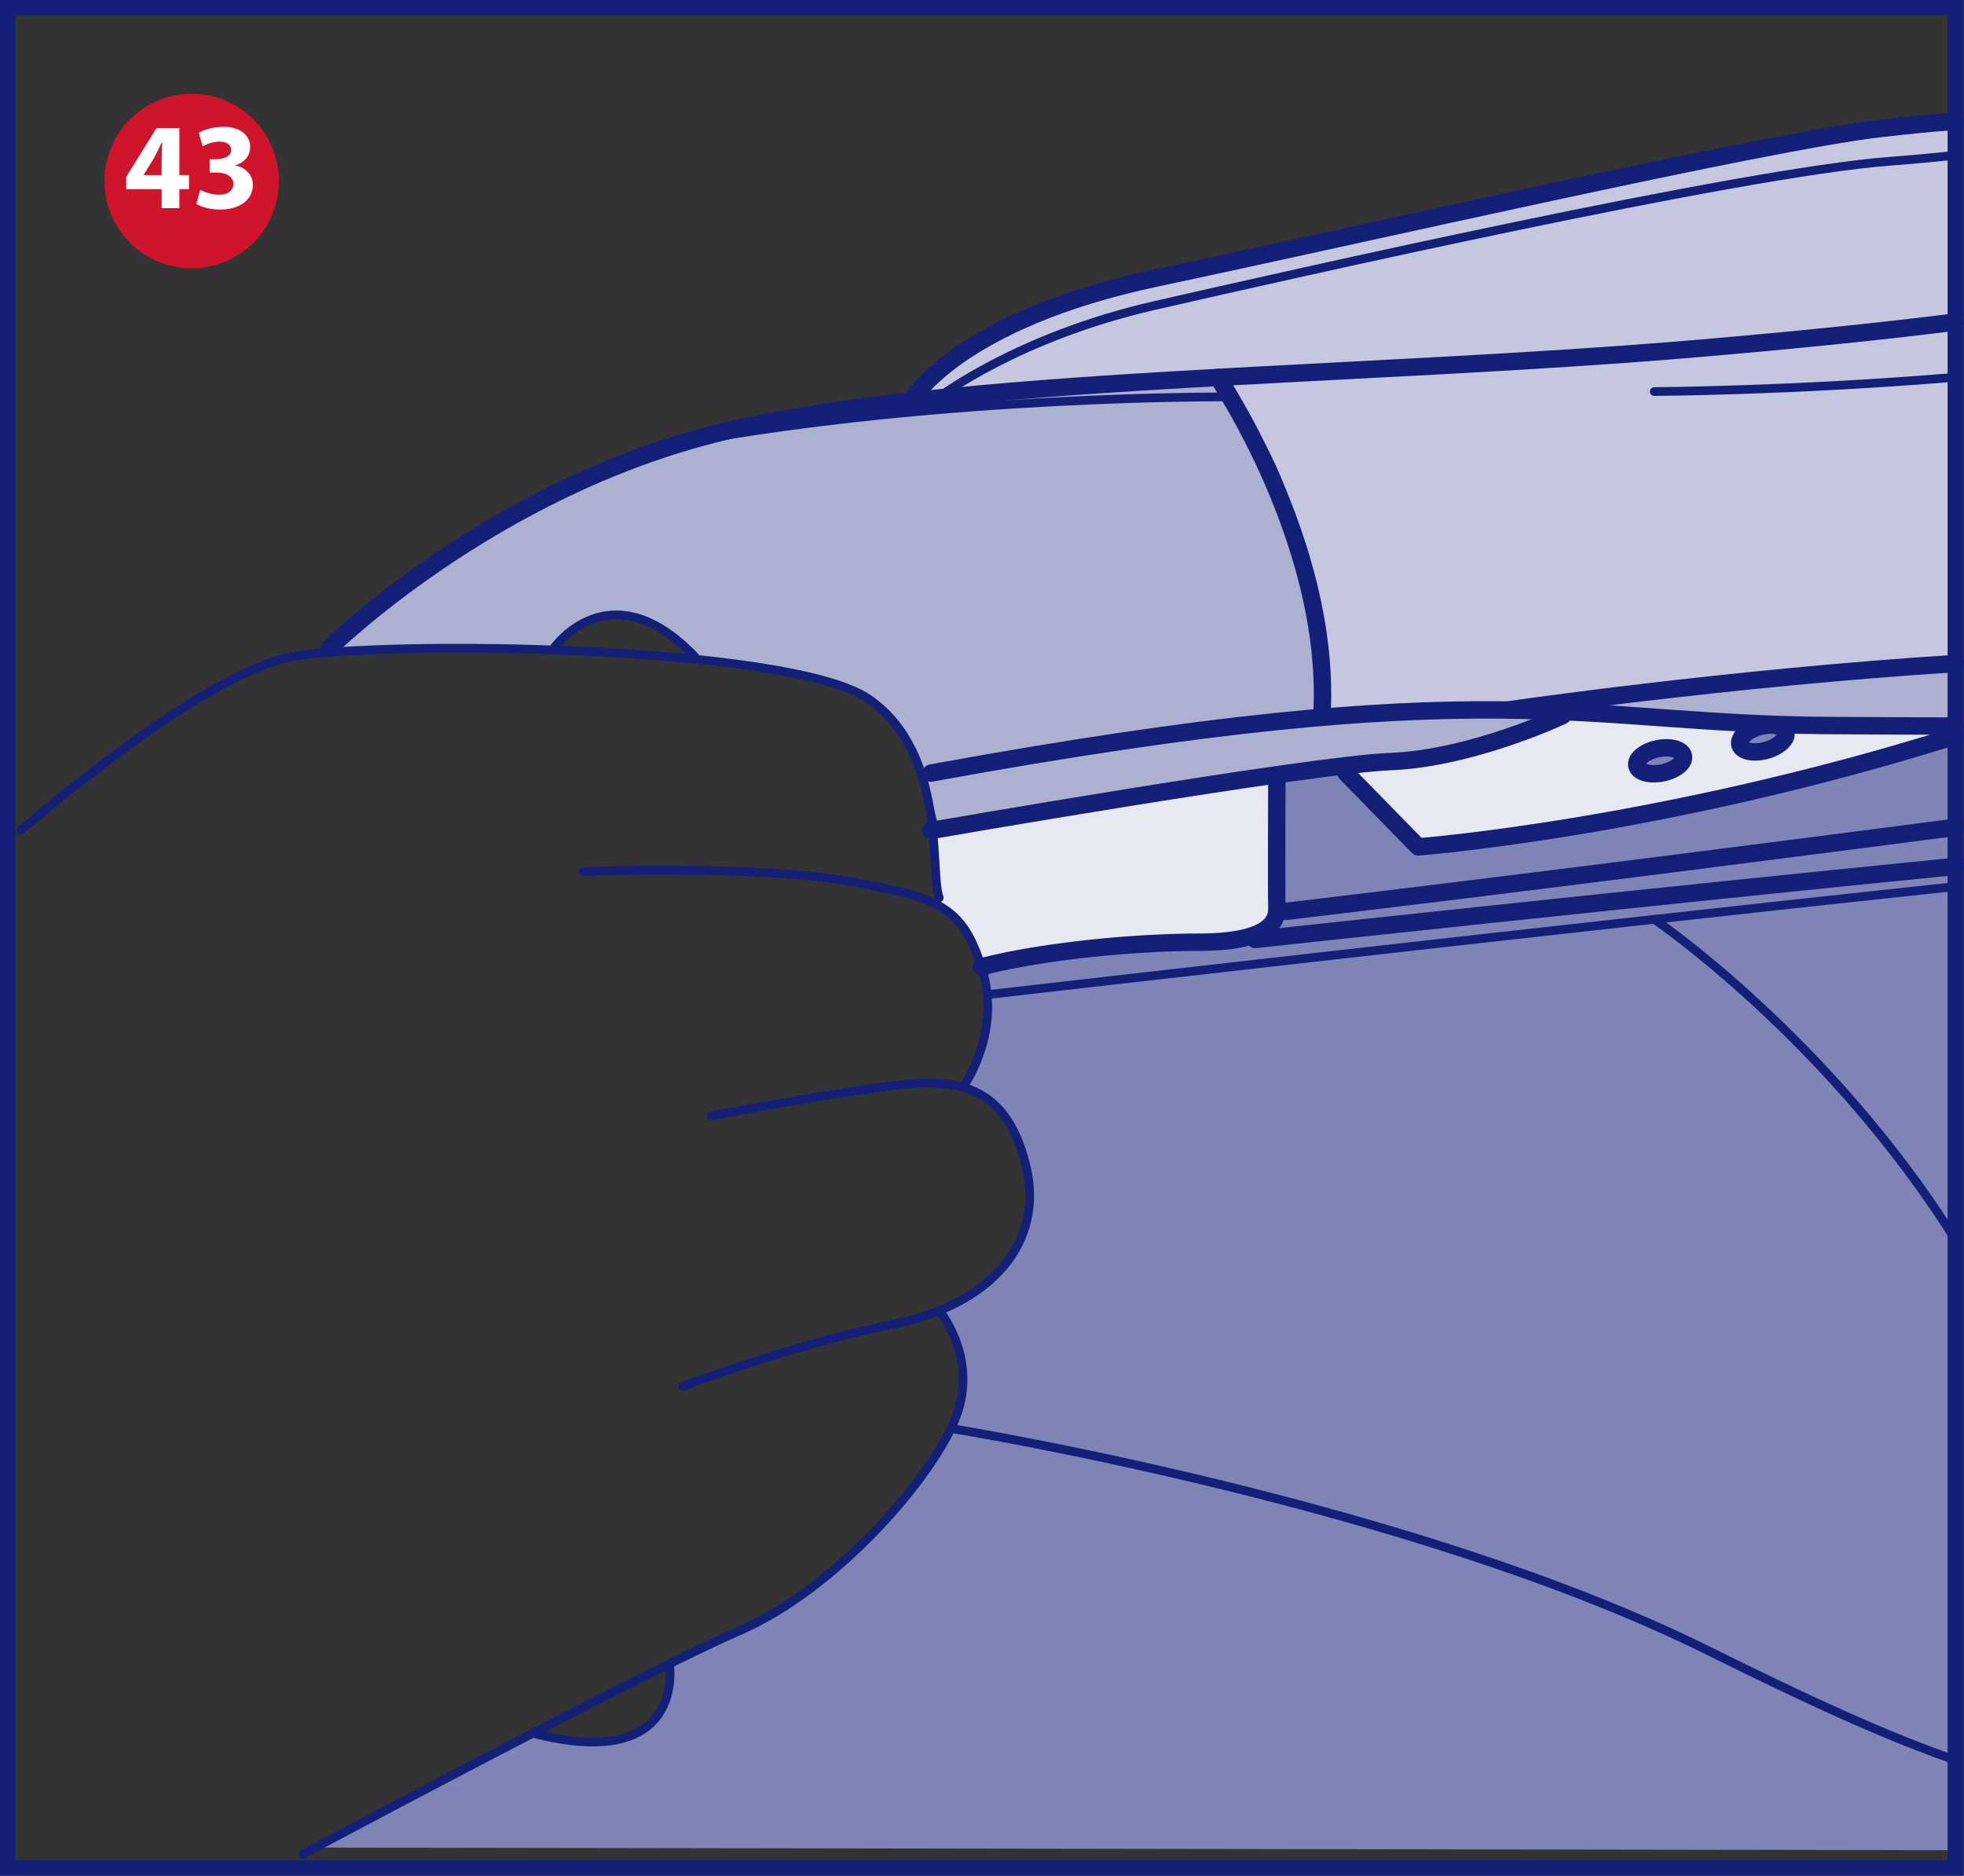 <?xml version="1.0" encoding="UTF-8"?>
<!DOCTYPE svg PUBLIC "-//W3C//DTD SVG 1.1//EN" "http://www.w3.org/Graphics/SVG/1.1/DTD/svg11.dtd">
<!-- Creator: CorelDRAW 2017 -->
<svg xmlns="http://www.w3.org/2000/svg" xml:space="preserve" width="45.023mm" height="43mm" version="1.1" style="shape-rendering:geometricPrecision; text-rendering:geometricPrecision; image-rendering:optimizeQuality; fill-rule:evenodd; clip-rule:evenodd"
viewBox="0 0 2143.17 2046.86"
 xmlns:xlink="http://www.w3.org/1999/xlink">
 <rect x="0" y="0" width="2143.17" height="2046.86" fill="#333333" stroke="none"/>
 <defs>
  <style type="text/css">
   <![CDATA[
    .str3 {stroke:#CF142B;stroke-width:5.04;stroke-miterlimit:4}
    .str2 {stroke:#141F78;stroke-width:16.79;stroke-miterlimit:4}
    .str0 {stroke:#141F78;stroke-width:19.01;stroke-linecap:round;stroke-linejoin:round;stroke-miterlimit:4}
    .str1 {stroke:#141F78;stroke-width:9.51;stroke-linecap:round;stroke-linejoin:round;stroke-miterlimit:4}
    .fil6 {fill:none}
    .fil4 {fill:none;fill-rule:nonzero}
    .fil5 {fill:#CF142B}
    .fil7 {fill:white;fill-rule:nonzero}
    .fil1 {fill:#E7E9F1;fill-rule:nonzero}
    .fil2 {fill:#C4C7DD;fill-rule:nonzero}
    .fil3 {fill:#ADB1D0;fill-rule:nonzero}
    .fil0 {fill:#7E84B5;fill-rule:nonzero}
   ]]>
  </style>
 </defs>
 <g id="Слой_x0020_1">
  <path class="fil0" d="M1052.28 1013.66l416.53 -250.85 664.86 -206.02 0 1462.19 -1789.65 -2.83 237.38 -127.24c0,0 59.63,22.82 109.29,4.25 49.65,-18.57 40.55,-77.87 40.55,-77.87 0,0 96.81,-40.92 175.55,-100 78.76,-59.06 141.43,-161.14 144.1,-202.29 2.67,-41.12 -25.95,-82.82 -25.95,-82.82 0,0 100.2,-35.28 98.42,-126.57 -1.79,-91.29 -69.79,-121.73 -69.79,-121.73 0,0 23.27,-50.1 25.05,-89.47 1.78,-39.38 -26.35,-78.76 -26.35,-78.76z"/>
  <path class="fil1" d="M1015.98 906.25l370.06 -59.77 -1.88 103.08c0,0 -35.27,25.66 -69.26,26.2 -33.99,0.55 -89.84,1.9 -130.53,6.88 -40.66,4.99 -132.07,31 -132.07,31l-27.24 -24.89 -9.09 -82.5z"/>
  <path class="fil1" d="M1468.83 834.2c0,0 101.8,-7.09 138.42,-18.17 36.64,-11.08 109.49,-38.96 109.49,-38.96l416.93 14.25 0 9.63c-123.66,31.4 -552.4,138.52 -586.06,123.22 -39.38,-17.88 -78.78,-89.96 -78.78,-89.96z"/>
  <path class="fil2" d="M994.33 437.53c0,0 68.72,-90.59 240.72,-128.1 171.99,-37.5 796.56,-181.39 892.46,-178.94l6.15 0.15 0 594.34c-40.28,1.78 -78.8,4.18 -112.07,7.42 -164.18,15.97 -365.07,44.66 -365.07,44.66l-223.48 -2.4c0,0 27.98,-219.93 -104.13,-362.77l-334.58 25.64z"/>
  <path class="fil3" d="M359.08 707.58c0,0 160.67,-149.79 360.47,-216.31 199.78,-66.51 432.48,-64 432.48,-64l190.14 -15.4c0,0 46.3,96 74.85,166.31 28.55,70.29 26.14,196.57 26.14,196.57l247.61 -4.55c0,0 241.75,-29.39 442.89,-45.64l0 65.51 -251.37 -1.98 -165.56 -11.03c0,0 -74.39,28.95 -201.41,53.12 -127.03,24.15 -490.39,76.07 -490.39,76.07 0,0 -23.73,-123.16 -90.61,-151.09 -66.88,-27.91 -176.06,-35.83 -176.06,-35.83 0,0 -30.44,-36.62 -76.98,-48.36 -46.53,-11.74 -76.96,36.37 -76.96,36.37l-245.24 0.23z"/>
  <path class="fil0" d="M1786.02 837.52c-12.85,-23.09 49,-36.57 51.15,-17.03 2.15,19.55 -43.59,30.61 -51.15,17.03z"/>
  <path class="fil0" d="M1897.7 813.19c-15.4,-25.09 44.55,-41.49 51.27,-20.74 6.72,20.74 -35.87,45.83 -51.27,20.74z"/>
  <path class="fil1" d="M1389.09 930.06c0,0 10.62,88.23 -22.49,95.11 -33.08,6.85 -123.36,2.5 -165.62,6.23 -42.27,3.75 -129.5,25.17 -129.5,25.17l-22.92 -48.03c0,0 45.88,-39.57 85.83,-46.43 39.95,-6.87 254.71,-32.06 254.71,-32.06z"/>
  <path class="fil4 str0" d="M359.08 707.58c0,0 177.2,-175.42 429.57,-236.26 252.38,-60.87 690.9,-59.08 1066.77,-91.3 107.4,-9.21 199.73,-18.7 278.24,-28.58"/>
  <path class="fil4 str0" d="M2133.67 792.35c-43.4,-0.12 -90.4,-0.33 -140.41,-0.66 -270.28,-1.78 -361.56,-60.86 -977.3,51.9"/>
  <path class="fil4 str0" d="M1015.98 906.25c0,0 411.69,-71.61 501.16,-75.18 89.5,-3.58 187.94,-50.13 187.94,-50.13"/>
  <path class="fil4 str0" d="M1646.02 774.67c0,0 238.36,-34.81 487.64,-50.59"/>
  <path class="fil4 str0" d="M1328.89 411.88c0,0 121.86,179.26 113.89,362.77"/>
  <path class="fil4 str1" d="M1342.17 433.13c0,0 -311.54,-2.52 -597.18,50.04"/>
  <path class="fil4 str0" d="M994.33 437.53c0,0 48.5,-87.92 268.67,-134.46 220.15,-46.53 664.05,-148.56 789.34,-162.89 30.14,-3.44 57.15,-6.15 81.33,-7.83"/>
  <path class="fil4 str1" d="M1024.93 433.12c0,0 85.91,-65.61 234.47,-99.61 148.56,-34.03 638.56,-144.99 802.56,-157.52 27.17,-2.08 50.93,-4.31 71.7,-6.59"/>
  <path class="fil4 str0" d="M2133.67 902.78c-136.36,17.82 -451.38,58.58 -730.16,91.72"/>
  <path class="fil4 str0" d="M1468.83 843.62l78.78 80.54c0,0 265.96,-20.36 586.06,-121.03"/>
  <path class="fil4 str0" d="M1393.36 846.49c0,0 -0.49,127.98 -0.01,144.1 0.47,16.09 -10.26,37.58 -85.44,37.58 -68.07,0 -168.73,9.25 -236.86,26.77"/>
  <path class="fil4 str0" d="M2133.67 945.44c-341.15,33.92 -763.97,79.73 -763.97,79.73"/>
  <path class="fil4 str1" d="M2133.67 967.46c-405.67,43.04 -1055.04,117.78 -1055.04,117.78"/>
  <path class="fil4 str1" d="M22.65 906.25c0,0 196.83,-171.97 297.08,-189.81 100.22,-17.83 542.32,-12.93 628.23,46.36 85.93,59.3 66.23,189.96 76.98,216.81"/>
  <path class="fil4 str1" d="M636.53 950.97c0,0 191.52,-7.15 289.96,10.75 98.44,17.88 123.49,26.83 144.97,94.86 21.5,68.01 -17.88,125.29 -17.88,125.29"/>
  <path class="fil4 str1" d="M776.15 1217.67c0,0 187.93,-35.8 232.68,-35.8 44.75,0 91.29,8.95 110.99,91.29 19.68,82.34 -37.6,150.34 -144.99,171.82 -107.39,21.48 -229.84,68.01 -229.84,68.01"/>
  <path class="fil4 str1" d="M604.3 707.34c0,0 60.85,-87.61 153.92,9.1"/>
  <path class="fil4 str1" d="M1024.93 1430.18c0,0 42.62,50.61 18.62,115.05 -23.98,64.43 -129.59,187.94 -237,234.47 -107.39,46.55 -476.1,243.7 -476.1,243.7"/>
  <path class="fil4 str1" d="M730.53 1815.65c0,0 19.45,119.38 -149.15,75.73"/>
  <path class="fil4 str1" d="M1805.17 1003.19c0,0 189.79,128.86 328.5,349.41"/>
  <path class="fil4 str1" d="M1037.72 1558.8c0,0 499.11,80.05 826.67,242.65 107.84,53.54 194.65,93.54 269.27,119.17"/>
  <path class="fil4 str0" d="M1837.02 824.96c1.49,7.25 -8.68,15.5 -22.72,18.39 -14.04,2.88 -26.63,-0.66 -28.15,-7.93 -1.48,-7.27 8.7,-15.5 22.72,-18.37 14.06,-2.9 26.65,0.64 28.15,7.91z"/>
  <path class="fil4 str0" d="M1948.7 799.1c1.93,7.15 -7.73,16 -21.54,19.75 -13.86,3.73 -26.62,0.97 -28.57,-6.2 -1.95,-7.15 7.71,-15.99 21.54,-19.73 13.84,-3.75 26.63,-0.98 28.57,6.18z"/>
  <path class="fil4 str1" d="M1805.17 427.27c0,0 150.71,-0.71 328.5,-15.56"/>
  <polygon class="fil4 str2" points="8.4,2038.47 2133.67,2038.47 2133.67,8.4 8.4,8.4 "/>
  <path class="fil5" d="M209.19 290.24c51.18,0 92.68,-41.49 92.68,-92.68 0,-51.2 -41.5,-92.69 -92.68,-92.69 -51.19,0 -92.68,41.49 -92.68,92.69 0,51.19 41.49,92.68 92.68,92.68z"/>
  <path class="fil6 str3" d="M209.19 290.24c51.18,0 92.68,-41.49 92.68,-92.68 0,-51.2 -41.5,-92.69 -92.68,-92.69 -51.19,0 -92.68,41.49 -92.68,92.69 0,51.19 41.49,92.68 92.68,92.68z"/>
  <path class="fil7" d="M195.75 227.18l0 -20.83 10.47 0 0 -15.31 -10.47 0 0 -51.18 -24.98 0 -33.05 53.2 0 13.29 38.69 0 0 20.83 19.35 0zm-38.96 -36.14l0 -0.27 11.69 -19.08c2.97,-5.52 5.26,-10.62 8.07,-16.26l0.53 0c-0.42,5.64 -0.69,11.01 -0.69,16.26l0 19.35 -19.61 0zm57.5 31.45c5.1,3.2 14.66,6.17 25.93,6.17 22.16,0 35.72,-11.31 35.72,-26.73 0,-11.42 -8.45,-19.35 -18.93,-21.25l0 -0.27c10.74,-3.73 15.99,-11.01 15.99,-20.26 0,-11.96 -10.36,-21.78 -29.02,-21.78 -11.31,0 -21.78,3.24 -27,6.59l4.15 14.78c3.62,-2.13 11.16,-5.26 18.28,-5.26 8.61,0 12.87,3.92 12.87,9.14 0,7.39 -8.72,9.94 -15.58,10.09l-7.92 0 0 14.62 8.34 0c8.99,0 17.59,3.92 17.59,12.53 0,6.55 -5.37,11.65 -15.99,11.65 -8.34,0 -16.64,-3.47 -20.3,-5.37l-4.15 15.35z"/>
 </g>
</svg>
